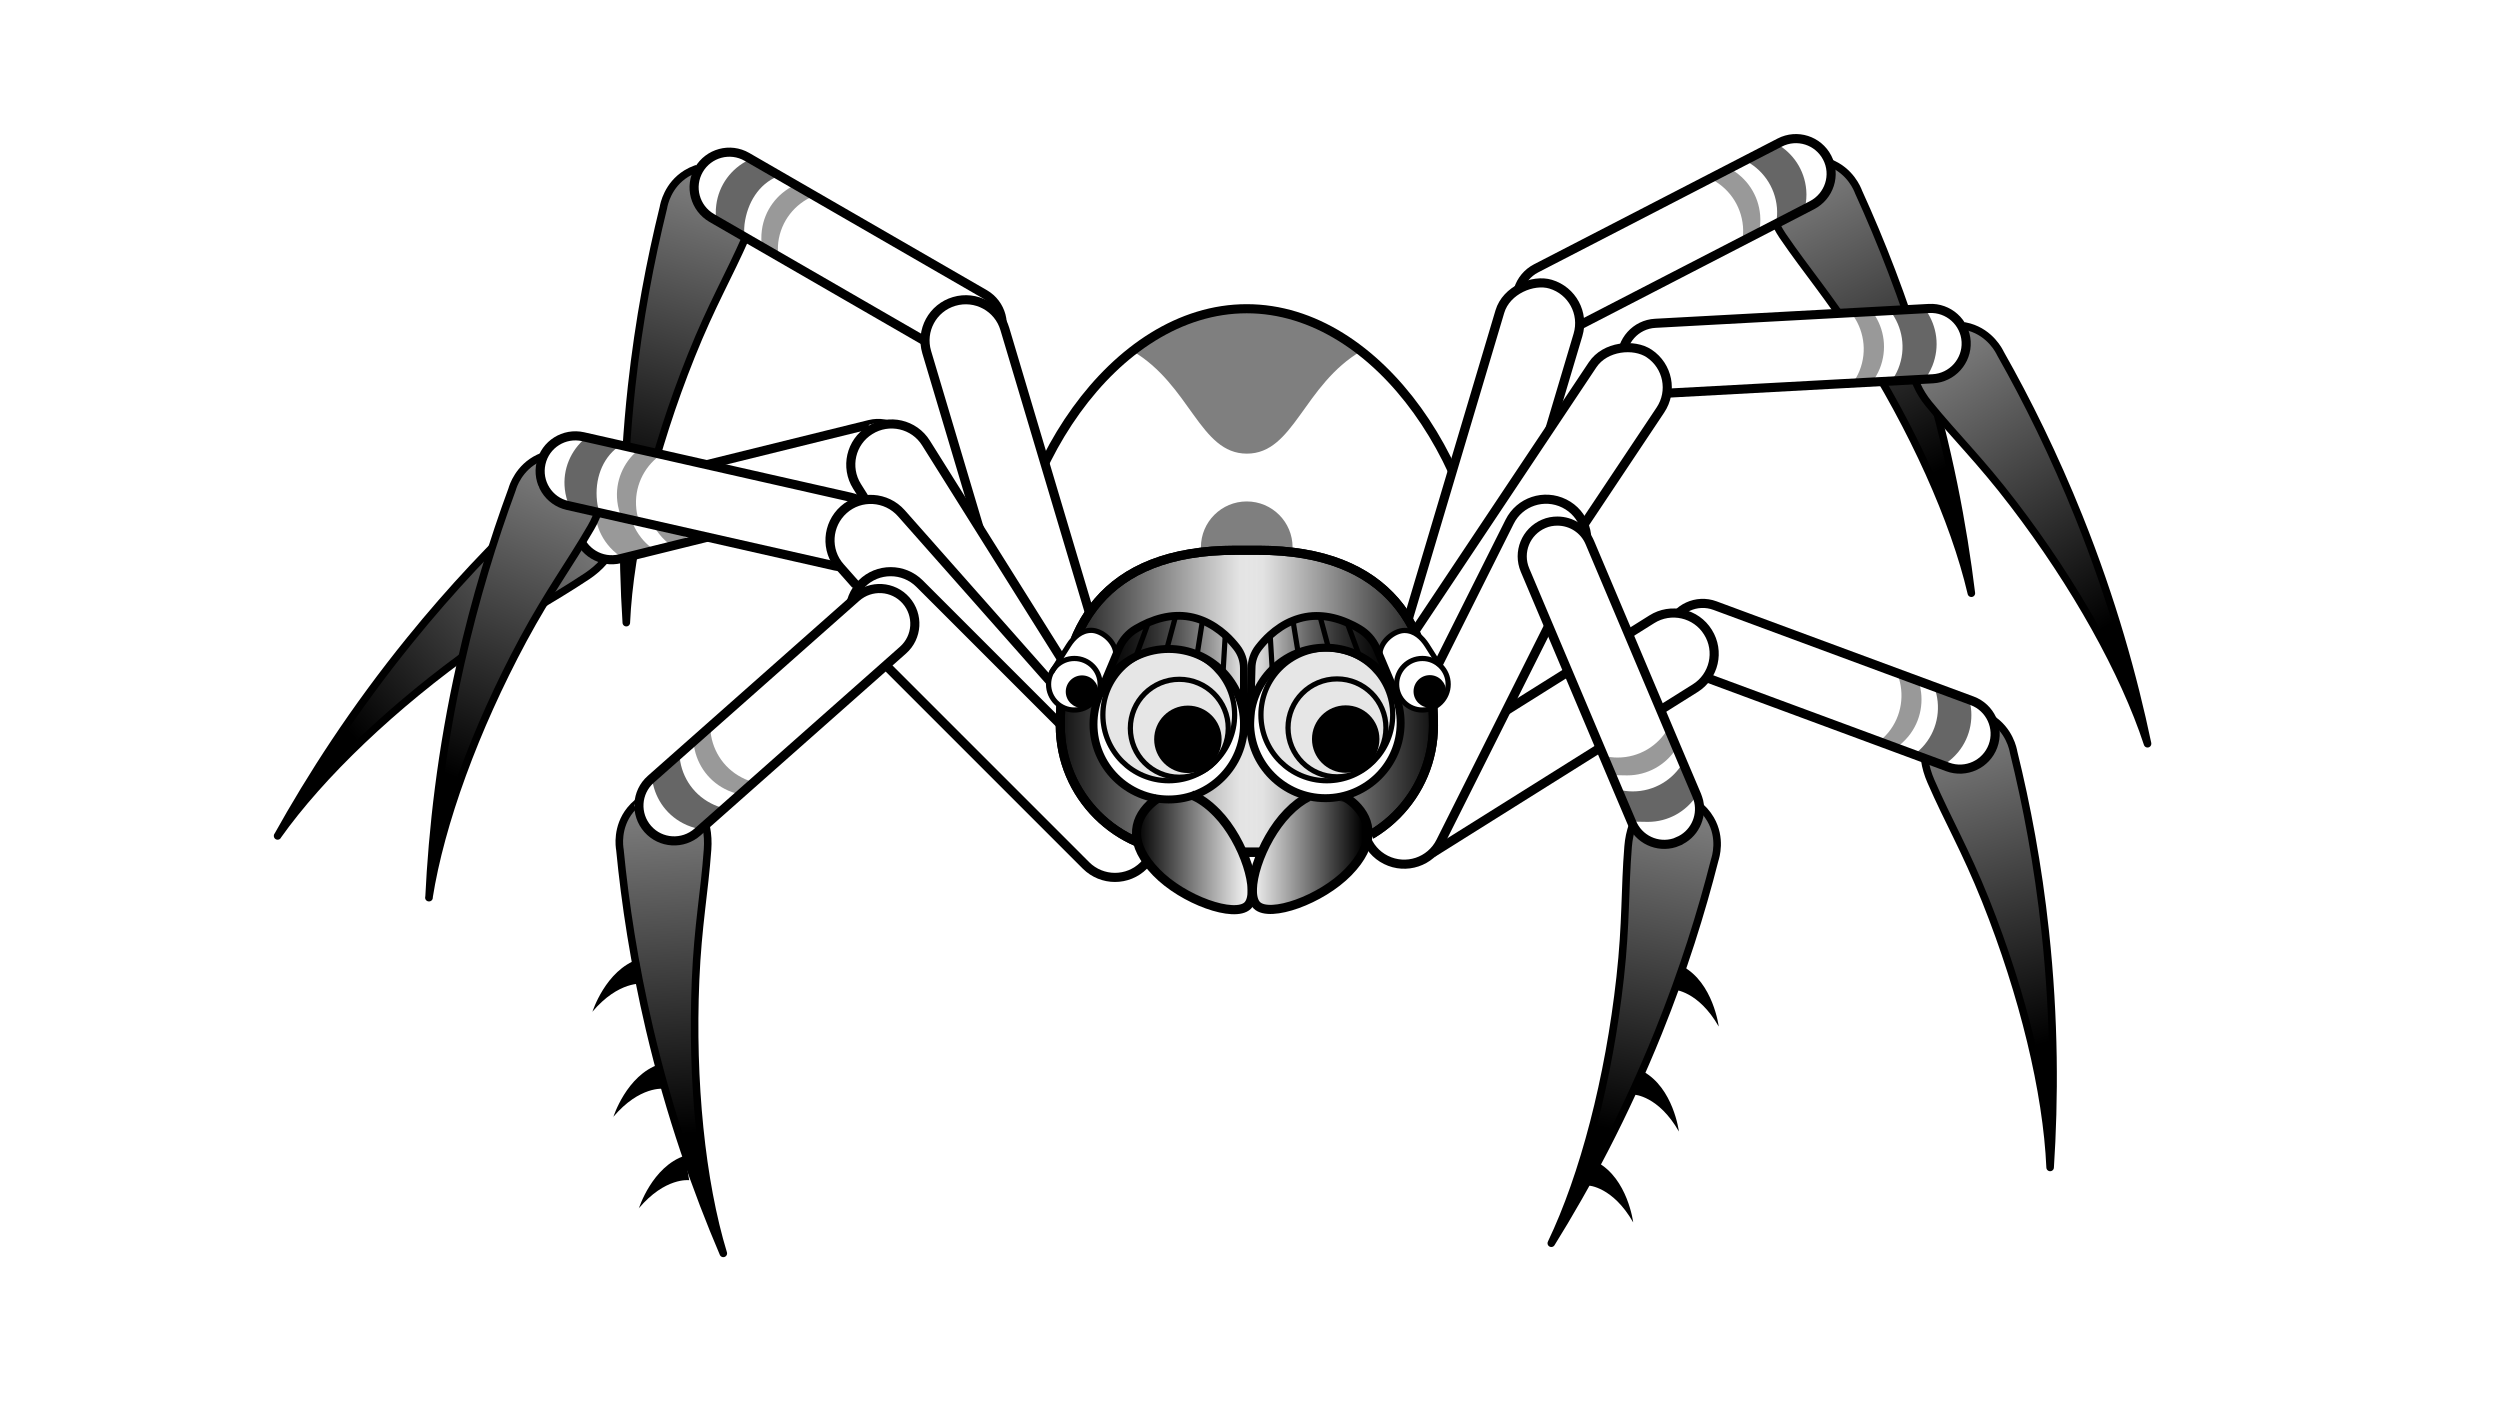 <?xml version="1.0" encoding="UTF-8"?>
<svg id="SPIDER" xmlns="http://www.w3.org/2000/svg" xmlns:xlink="http://www.w3.org/1999/xlink" version="1.1" viewBox="0 0 1920 1096.4">
  <defs>
    <style>
      .cls-1 {
        fill: url(#linear-gradient-3);
      }

      .cls-1, .cls-2, .cls-3, .cls-4, .cls-5, .cls-6, .cls-7, .cls-8, .cls-9, .cls-10, .cls-11, .cls-12, .cls-13, .cls-14, .cls-15, .cls-16, .cls-17, .cls-18, .cls-19, .cls-20, .cls-21, .cls-22, .cls-23 {
        stroke: #000;
      }

      .cls-1, .cls-2, .cls-3, .cls-4, .cls-5, .cls-6, .cls-7, .cls-13 {
        stroke-linejoin: round;
        stroke-width: 5.8px;
      }

      .cls-2 {
        fill: url(#linear-gradient-4);
      }

      .cls-3 {
        fill: url(#linear-gradient-2);
      }

      .cls-4 {
        fill: url(#linear-gradient-5);
      }

      .cls-5 {
        fill: url(#linear-gradient-7);
      }

      .cls-6 {
        fill: url(#linear-gradient-6);
      }

      .cls-7 {
        fill: url(#linear-gradient-8);
      }

      .cls-8 {
        fill: url(#radial-gradient);
      }

      .cls-8, .cls-9, .cls-10, .cls-11, .cls-12, .cls-14, .cls-15, .cls-16, .cls-17, .cls-18, .cls-19, .cls-23 {
        stroke-miterlimit: 10;
      }

      .cls-8, .cls-10, .cls-11, .cls-16, .cls-17, .cls-18, .cls-23 {
        stroke-width: 7px;
      }

      .cls-9 {
        stroke-linecap: round;
        stroke-width: 6px;
      }

      .cls-9, .cls-24, .cls-12, .cls-15, .cls-19, .cls-20, .cls-21, .cls-22, .cls-23 {
        fill: none;
      }

      .cls-10 {
        display: none;
        fill: #232c33;
      }

      .cls-25 {
        clip-path: url(#clippath);
      }

      .cls-24, .cls-26, .cls-27, .cls-28, .cls-29, .cls-30, .cls-31 {
        stroke-width: 0px;
      }

      .cls-11 {
        fill: url(#linear-gradient-9);
      }

      .cls-12, .cls-14, .cls-15 {
        stroke-width: 4px;
      }

      .cls-13 {
        fill: url(#linear-gradient);
      }

      .cls-26 {
        fill: url(#linear-gradient-13);
      }

      .cls-27 {
        fill: url(#linear-gradient-14);
      }

      .cls-28 {
        opacity: .5;
      }

      .cls-28, .cls-29, .cls-14, .cls-30, .cls-31 {
        fill: #000;
      }

      .cls-28, .cls-29, .cls-14, .cls-31 {
        isolation: isolate;
      }

      .cls-29 {
        opacity: .6;
      }

      .cls-14 {
        opacity: .1;
      }

      .cls-15 {
        stroke-dasharray: 0 0 0 0 0 0 0 0 0 0 0 0;
      }

      .cls-32 {
        clip-path: url(#clippath-1);
      }

      .cls-33 {
        clip-path: url(#clippath-4);
      }

      .cls-34 {
        clip-path: url(#clippath-3);
      }

      .cls-35 {
        clip-path: url(#clippath-2);
      }

      .cls-36 {
        clip-path: url(#clippath-7);
      }

      .cls-37 {
        clip-path: url(#clippath-8);
      }

      .cls-38 {
        clip-path: url(#clippath-6);
      }

      .cls-39 {
        clip-path: url(#clippath-5);
      }

      .cls-40 {
        clip-path: url(#clippath-9);
      }

      .cls-41 {
        clip-path: url(#clippath-20);
      }

      .cls-42 {
        clip-path: url(#clippath-21);
      }

      .cls-43 {
        clip-path: url(#clippath-24);
      }

      .cls-44 {
        clip-path: url(#clippath-23);
      }

      .cls-45 {
        clip-path: url(#clippath-22);
      }

      .cls-46 {
        clip-path: url(#clippath-25);
      }

      .cls-47 {
        clip-path: url(#clippath-26);
      }

      .cls-48 {
        clip-path: url(#clippath-14);
      }

      .cls-49 {
        clip-path: url(#clippath-13);
      }

      .cls-50 {
        clip-path: url(#clippath-12);
      }

      .cls-51 {
        clip-path: url(#clippath-10);
      }

      .cls-52 {
        clip-path: url(#clippath-15);
      }

      .cls-53 {
        clip-path: url(#clippath-17);
      }

      .cls-54 {
        clip-path: url(#clippath-16);
      }

      .cls-55 {
        clip-path: url(#clippath-19);
      }

      .cls-56 {
        clip-path: url(#clippath-11);
      }

      .cls-57 {
        clip-path: url(#clippath-18);
      }

      .cls-16 {
        fill: url(#linear-gradient-11);
      }

      .cls-17 {
        fill: url(#linear-gradient-10);
      }

      .cls-18 {
        fill: url(#linear-gradient-12);
      }

      .cls-19 {
        stroke-width: 6.1px;
      }

      .cls-20 {
        stroke-miterlimit: 10;
        stroke-width: 6.1px;
      }

      .cls-21 {
        stroke-miterlimit: 10;
        stroke-width: 7px;
      }

      .cls-22 {
        stroke-miterlimit: 10;
        stroke-width: 7px;
      }

      .cls-31 {
        opacity: .4;
      }
    </style>
    <clipPath id="clippath">
      <polygon class="cls-24" points="899.5 428.5 957.5 420.3 1011 428.5 1007.8 369.1 902.9 373.7 899.5 428.5"/>
    </clipPath>
    <clipPath id="clippath-1">
      <polygon class="cls-24" points="955.3 177.1 786.1 300.1 838.4 471.2 857 444.9 905.7 427 977.2 421.3 1028.1 432.5 1064.7 452.3 1081.5 477.4 1130.9 312.2 955.3 177.1"/>
    </clipPath>
    <radialGradient id="radial-gradient" cx="957.5" cy="2143" fx="957.5" fy="2096.7" r="239.7" gradientTransform="translate(0 2589.6) scale(1 -1)" gradientUnits="userSpaceOnUse">
      <stop offset="0" stop-color="#000" stop-opacity="0"/>
      <stop offset="1" stop-color="#000" stop-opacity="0"/>
    </radialGradient>
    <clipPath id="clippath-2">
      <polyline class="cls-24" points="1377.1 297.1 1471.1 292.5 1492.1 322.9 1481.5 237.3 1481.5 237.3 1372.8 243.1 1351 178.3 1396.7 153.7 1405.2 140.4 1408.7 110.2 1586.3 59.1 1758.9 115.6 1686 577.4 1376.5 422.7 1377.1 297.1"/>
    </clipPath>
    <linearGradient id="linear-gradient" x1="6561.1" y1="4132" x2="6495.5" y2="4635.5" gradientTransform="translate(9245 87.8) rotate(145.8)" gradientUnits="userSpaceOnUse">
      <stop offset="0" stop-color="#000"/>
      <stop offset="1" stop-color="#000" stop-opacity="0"/>
    </linearGradient>
    <clipPath id="clippath-3">
      <polygon class="cls-24" points="1203.6 115.1 1144.7 201.3 1162.6 224.5 1180.4 216.8 1202.6 224.5 1212.8 240.4 1211.4 261.5 1559.2 157.1 1519.4 0 1282.5 43.4 1203.6 115.1"/>
    </clipPath>
    <clipPath id="clippath-4">
      <polygon class="cls-24" points="1161.2 177.1 1033.7 323.6 1075.3 466.8 1085.5 484.1 1132.3 417.4 1230.2 273.5 1269.6 206.5 1207.1 179.6 1161.2 177.1"/>
    </clipPath>
    <clipPath id="clippath-5">
      <path class="cls-24" d="M1546.8,220.4l-41,29.4c5.4,9.7,5.1,21.5-.9,30.2-7.3,10.6-34.8,9.7-34.8,9.7,0,0-15.1,23.7-11.2,65.4l179.7,268.4,92.4-18.6-158.5-388.1-25.8,3.6h.1Z"/>
    </clipPath>
    <linearGradient id="linear-gradient-2" x1="6062.2" y1="4187.8" x2="5996.5" y2="4691.4" gradientTransform="translate(8968.7 -108.9) rotate(140.8)" gradientUnits="userSpaceOnUse">
      <stop offset="0" stop-color="#000"/>
      <stop offset="1" stop-color="#000" stop-opacity="0"/>
    </linearGradient>
    <clipPath id="clippath-6">
      <polygon class="cls-24" points="1175.2 244.6 1246.9 266.8 1280.5 297.6 1281.8 327.3 1642.3 337.5 1607.2 164.6 1413.1 157.9 1175.2 244.6"/>
    </clipPath>
    <clipPath id="clippath-7">
      <polygon class="cls-24" points="1187.6 240.4 1082.6 451.1 1084.8 481.8 1100.8 508.2 1105.5 510.7 1162 396.9 1182.1 384.1 1201.6 386.9 1213.4 404.1 1230.2 422.7 1329 364.4 1331.6 281 1246.9 227.6 1187.6 240.4"/>
    </clipPath>
    <clipPath id="clippath-8">
      <path class="cls-24" d="M1610.8,521.3l-81.9,30.4,1.6,21.2-14.9,15.5-19.9.4-22.8-7.2-59.9,133.2s5.2,161.5,6.7,166.7,64.5,81,66.1,80,175.5-15,175.5-15l11.4-46.5-61.9-378.8h0Z"/>
    </clipPath>
    <linearGradient id="linear-gradient-3" x1="7030.2" y1="3224.9" x2="6964.6" y2="3728.4" gradientTransform="translate(9308.9 940.3) rotate(156.4)" gradientUnits="userSpaceOnUse">
      <stop offset="0" stop-color="#000"/>
      <stop offset="1" stop-color="#000" stop-opacity="0"/>
    </linearGradient>
    <clipPath id="clippath-9">
      <polygon class="cls-24" points="1390.9 388.6 1269.6 461.3 1296.1 475.2 1315.4 511.6 1305.2 531 1599.4 772.1 1723.3 549 1650.5 417.5 1390.9 388.6"/>
    </clipPath>
    <clipPath id="clippath-10">
      <polygon class="cls-24" points="1178.6 502.6 1069.6 722.6 1237.1 596.8 1199.7 505.4 1246.3 476.6 1285.7 573.8 1353.8 595.5 1362.5 403.5 1305.2 396.9 1178.6 502.6"/>
    </clipPath>
    <clipPath id="clippath-11">
      <polygon class="cls-24" points="1387.8 579.6 1305.2 601 1307.8 621.4 1295.5 642.1 1272.9 647.9 1254.1 633.7 1227.8 624.5 1080.2 800.5 1072.7 971.9 1353.8 1017.3 1387.8 579.6"/>
    </clipPath>
    <linearGradient id="linear-gradient-4" x1="8483.7" y1="1416.4" x2="8418" y2="1920" gradientTransform="translate(9581 2959.8) rotate(-175.4)" gradientUnits="userSpaceOnUse">
      <stop offset="0" stop-color="#000"/>
      <stop offset="1" stop-color="#000" stop-opacity="0"/>
    </linearGradient>
    <clipPath id="clippath-12">
      <polygon class="cls-24" points="1185.6 402.3 1203 400.2 1218.8 412.5 1229.3 436.2 1333.6 424.8 1272.9 336.4 1174.1 321.5 1076.9 387.6 1102.1 505.4 1109.8 516.2 1110.5 531 1105.5 543.5 1100.4 543.5 1100.8 570.8 1093.7 593.7 1072.3 626 1042.2 646.5 1027.1 701.4 1092.4 758.7 1182.4 567.8 1192.3 487.7 1171.2 437.8 1185.6 402.3"/>
    </clipPath>
    <clipPath id="clippath-13">
      <polygon class="cls-24" points="457.8 432.5 532.7 415.2 519.5 351.6 457.8 338.4 454.1 135.2 515.6 91.4 536.7 130.4 534.1 158.8 597.7 197.2 609 538.6 443.8 502.2 457.8 432.5"/>
    </clipPath>
    <linearGradient id="linear-gradient-5" x1="-23.4" y1="575.8" x2="-89" y2="1079.3" gradientTransform="translate(270 917.6) rotate(23.7) scale(1 -1)" gradientUnits="userSpaceOnUse">
      <stop offset="0" stop-color="#000"/>
      <stop offset="1" stop-color="#000" stop-opacity="0"/>
    </linearGradient>
    <clipPath id="clippath-14">
      <polygon class="cls-24" points="696 69.4 500.7 50.8 471 169.8 596.7 297.3 662.7 307.9 712.2 271.1 712.5 253.4 769.6 246.6 787.3 260.6 871.9 169.8 788.9 82.6 696 69.4"/>
    </clipPath>
    <clipPath id="clippath-15">
      <polygon class="cls-24" points="857 162.6 675.6 185.8 669.4 261.7 730.4 370.7 812.8 501.9 818.5 499.1 843.3 462.1 902.9 231.2 857 162.6"/>
    </clipPath>
    <clipPath id="clippath-16">
      <polygon class="cls-24" points="214 445.3 195.9 513.2 177.6 580.4 154.8 717.9 525.4 466.6 445.7 419 410.4 476.1 351.2 525 360.7 481.5 388.1 381.9 214 445.3"/>
    </clipPath>
    <linearGradient id="linear-gradient-6" x1="534.5" y1="-1943.7" x2="468.8" y2="-1440.2" gradientTransform="translate(1588.8 -961.4) rotate(56.4) scale(1 -1)" gradientUnits="userSpaceOnUse">
      <stop offset="0" stop-color="#000"/>
      <stop offset="1" stop-color="#000" stop-opacity="0"/>
    </linearGradient>
    <clipPath id="clippath-17">
      <polygon class="cls-24" points="853.6 444.9 815 505.4 805.4 518.8 806 530.3 810.4 538.6 814.6 545.3 747.8 476.6 674.5 383.8 650.7 386.1 602.8 309.2 694.1 297.3 784 341.2 853.6 444.9"/>
    </clipPath>
    <clipPath id="clippath-18">
      <polygon class="cls-24" points="427.3 255.5 540.8 357.5 648.1 381.9 664.2 382.8 654.9 366.1 657 342.1 667.8 326.1 728.2 310.2 802.5 349.9 793.2 440.3 607.9 427.1 458.8 393.3 433.5 442.3 471 541.9 724.1 621.9 836.6 614.1 864 301.9 713.8 255.5 513 262.2 427.3 255.5"/>
    </clipPath>
    <clipPath id="clippath-19">
      <polygon class="cls-24" points="433.5 389.2 558.5 416.3 534.9 462.7 443.6 475.9 433.5 389.2"/>
    </clipPath>
    <clipPath id="clippath-20">
      <polygon class="cls-24" points="381.6 279.2 417 340.1 413.8 373.8 424.9 382.9 471 396.2 471 545.3 349.1 787.1 217.5 729.8 381.6 279.2"/>
    </clipPath>
    <linearGradient id="linear-gradient-7" x1="-12.9" y1="-142.9" x2="-78.5" y2="360.7" gradientTransform="translate(422.1 475.5) rotate(30.1) scale(1 -1)" gradientUnits="userSpaceOnUse">
      <stop offset="0" stop-color="#000"/>
      <stop offset="1" stop-color="#000" stop-opacity="0"/>
    </linearGradient>
    <clipPath id="clippath-21">
      <polygon class="cls-24" points="713.8 345.7 648 391.1 637.8 409.7 641.4 434.7 653.2 444.3 344.3 451.1 344.3 307.9 366.4 268.4 713.8 345.7"/>
    </clipPath>
    <clipPath id="clippath-22">
      <polygon class="cls-24" points="692.9 336.4 596.7 389.2 616.2 466.6 658.2 449.9 698.3 473 807.6 596.8 805.8 521.7 818.5 440.4 692.9 336.4"/>
    </clipPath>
    <clipPath id="clippath-23">
      <polygon class="cls-24" points="500.7 583.2 487.1 618.8 493.7 631.1 505 642.6 522.7 645.4 538.7 635.3 556.3 620.7 701.9 777.3 675.6 907.9 573.4 1001.3 433.5 976.5 366.4 812.4 420.1 632.3 500.7 583.2"/>
    </clipPath>
    <linearGradient id="linear-gradient-8" x1="410.9" y1="1443.7" x2="345.2" y2="1947.3" gradientTransform="translate(6.7 2280.7) rotate(4.2) scale(1 -1)" gradientUnits="userSpaceOnUse">
      <stop offset="0" stop-color="#000"/>
      <stop offset="1" stop-color="#000" stop-opacity="0"/>
    </linearGradient>
    <clipPath id="clippath-24">
      <path class="cls-24" d="M651,409.7l-16.6,43,19.3,9.7,28.5,1.3-1.9,47.4-38.8,34.2s220,192.8,221.3,192.8,21-72.8,21-72.8l-10.7-21.5-54.5-58-4.2-53.3-109.8-117.2-53.4-5.4h0l-.2-.2h0Z"/>
    </clipPath>
    <clipPath id="clippath-25">
      <path class="cls-24" d="M876.9,622.2l-4,14.9.8,9.8,1.2,24.5-60.6,3.1-36.7-69.3,3.9-42.2,23.9-26.7,7.4,4.6,5.8,4.4,13.8-1.3,9.4-5.5,15.3-39.1-2.6-6.2-11-8.9-12.5,1.6-12.5,6-28.5-30.6,28.5-36,113.6-32.1,187,17.8,6.2,80.9-23.1,13.6-13.2-17.6-10.5-2.9-8.6,2.9-9,6.7.6,10.9,11.3,26.9,7.5,9.2,9.9,3.1,5.3.7,21.4-6.7,32.9,61-34.5,79.9-45.5-1.5-16.4-37.1-12.8-22.9-15.5-3.8h-23.7l-24.8,26.5-14.7,29.2-17.2-32.9-23.2-23.3-23.8.4-14.7,3.8-6.1,4.3h0ZM896.7,498.4c-32.4,0-58.6,25.9-58.6,57.8s26.2,57.8,58.6,57.8,58.6-25.9,58.6-57.8-26.2-57.8-58.6-57.8h0ZM1018.7,498.4c-32.4,0-58.6,25.9-58.6,57.8s26.2,57.8,58.6,57.8,58.6-25.9,58.6-57.8-26.2-57.8-58.6-57.8h0Z"/>
    </clipPath>
    <linearGradient id="linear-gradient-9" x1="969.8" y1="2056.7" x2="803.3" y2="2056.7" gradientTransform="translate(0 2595.3) scale(1 -1)" gradientUnits="userSpaceOnUse">
      <stop offset="0" stop-color="#000" stop-opacity="0"/>
      <stop offset="1" stop-color="#000"/>
    </linearGradient>
    <clipPath id="clippath-26">
      <path class="cls-24" d="M876.9,622.2l-4,14.9.8,9.8,1.2,24.5-60.6,3.1-36.7-69.3,3.9-42.2,23.9-26.7,7.4,4.6,5.8,4.4,13.8-1.3,9.4-5.5,15.3-39.1-2.6-6.2-11-8.9-12.5,1.6-12.5,6-28.5-30.6,28.5-36,113.6-32.1,187,17.8,6.2,80.9-23.1,13.6-13.2-17.6-10.5-2.9-8.6,2.9-9,6.7.6,10.9,11.3,26.9,7.5,9.2,9.9,3.1,5.3.7,21.4-6.7,32.9,61-34.5,79.9-45.5-1.5-16.4-37.1-12.8-22.9-15.5-3.8h-23.7l-24.8,26.5-14.7,29.2-17.2-32.9-23.2-23.3-23.8.4-14.7,3.8-6.1,4.3h0ZM896.7,498.4c-32.4,0-58.6,25.9-58.6,57.8s26.2,57.8,58.6,57.8,58.6-25.9,58.6-57.8-26.2-57.8-58.6-57.8h0ZM1018.7,498.4c-32.4,0-58.6,25.9-58.6,57.8s26.2,57.8,58.6,57.8,58.6-25.9,58.6-57.8-26.2-57.8-58.6-57.8h0Z"/>
    </clipPath>
    <linearGradient id="linear-gradient-10" x1="952.3" y1="2056.7" x2="1110.9" y2="2056.7" gradientTransform="translate(0 2595.3) scale(1 -1)" gradientUnits="userSpaceOnUse">
      <stop offset="0" stop-color="#000" stop-opacity="0"/>
      <stop offset="1" stop-color="#000"/>
    </linearGradient>
    <linearGradient id="linear-gradient-11" x1="872.9" y1="1940.7" x2="961.6" y2="1940.7" gradientTransform="translate(0 2595.3) scale(1 -1)" gradientUnits="userSpaceOnUse">
      <stop offset="0" stop-color="#000"/>
      <stop offset="1" stop-color="#000" stop-opacity="0"/>
    </linearGradient>
    <linearGradient id="linear-gradient-12" x1="1046.3" y1="1940.3" x2="957.5" y2="1940.3" gradientTransform="translate(0 2595.3) scale(1 -1)" gradientUnits="userSpaceOnUse">
      <stop offset="0" stop-color="#000"/>
      <stop offset="1" stop-color="#000" stop-opacity="0"/>
    </linearGradient>
    <linearGradient id="linear-gradient-13" x1="844.5" y1="2079.2" x2="955.3" y2="2079.2" gradientTransform="translate(0 2595.3) scale(1 -1)" gradientUnits="userSpaceOnUse">
      <stop offset="0" stop-color="#000"/>
      <stop offset="1" stop-color="#000" stop-opacity="0"/>
    </linearGradient>
    <linearGradient id="linear-gradient-14" x1="1067.7" y1="2080.6" x2="962.8" y2="2080.6" gradientTransform="translate(0 2595.3) scale(1 -1)" gradientUnits="userSpaceOnUse">
      <stop offset="0" stop-color="#000"/>
      <stop offset="1" stop-color="#000" stop-opacity="0"/>
    </linearGradient>
  </defs>
  <g id="SPIDER_OG_masked" data-name="SPIDER OG masked">
    <g id="body">
      <rect class="cls-10" x="-113.3" y="-65.2" width="2060.1" height="1179.9"/>
      <path class="cls-28" d="M1045.7,269.4c-44.8,26.2-51.8,79-88.1,79s-43.3-52.8-88.1-79c8.2-6.9,40.1-32.3,88.1-32.3s79.9,25.3,88.1,32.3Z"/>
      <g class="cls-25">
        <circle class="cls-28" cx="957.5" cy="420.3" r="35.2"/>
      </g>
      <g class="cls-32">
        <path class="cls-8" d="M1142.7,482.3c0,118.9-82.9,185.2-185.2,185.2s-185.2-66.4-185.2-185.2,82.9-245.2,185.2-245.2,185.2,126.4,185.2,245.2h0Z"/>
      </g>
    </g>
    <g id="rightleg4">
      <path class="cls-29" d="M1364,110.2c12.8,7,21.9,20.1,23.2,35.7.4,4.5,0,8.9-.9,13.2-.6.3-1.2.7-1.8,1l-20.3,10.6c.6-3.6.8-7.3.5-11.1-1.4-16.5-11.5-30.2-25.5-36.8l20.3-10.6c1.5-.8,3-1.4,4.5-1.8h0v-.2h0Z"/>
      <path class="cls-31" d="M1328.6,129.5c12.8,7,21.9,20.1,23.2,35.7.4,4.5,0,8.9-.9,13.2-.6.3-1.2.7-1.8,1l-11,5.5c.6-3.6.8-7.3.5-11.1-1.4-16.5-11.5-30.2-25.5-36.8l11-5.5c1.5-.8,3-1.4,4.5-1.8h0v-.2h0Z"/>
      <g class="cls-35">
        <path class="cls-13" d="M1514,455.6c-6.3-51.6-17.5-111.9-37.4-177.7-14.9-49.1-32-92.7-49.2-130.4-.8-2.2-6.3-16.3-22.1-22.4-9.8-3.8-21.2-3.6-31.4,1.7h0c-20.5,10.6-17.7,35.2-4.8,54.3,18.9,27.7,35.4,46.3,58.2,82.2,42,66,73.6,136.1,86.7,192.3h0Z"/>
      </g>
      <g class="cls-34">
        <path class="cls-23" d="M1179.7,206.1l187.1-96.6c13.3-6.9,29.6-1.7,36.5,11.6h0c6.9,13.3,1.6,29.6-11.7,36.5l-187.1,96.6c-13.3,6.9-29.6,1.7-36.5-11.6h0c-6.9-13.3-1.6-29.6,11.7-36.5Z"/>
      </g>
      <g class="cls-33">
        <rect class="cls-21" x="994.1" y="333.6" width="306.1" height="62.6" rx="31.3" ry="31.3" transform="translate(469.7 1360) rotate(-73.4)"/>
      </g>
    </g>
    <g id="rightleg3">
      <path class="cls-29" d="M1479.3,238.6c8.3,12,10.6,27.7,4.8,42.3-1.7,4.2-3.9,8-6.7,11.4-.7,0-1.3,0-2,.1l-22.9.4c2.1-2.9,4-6.2,5.4-9.7,6.2-15.4,3.2-32.2-6.3-44.4l22.9-.4c1.6,0,3.3,0,4.8.4h0Z"/>
      <path class="cls-31" d="M1438.9,240.7c8.3,12,10.6,27.7,4.8,42.3-1.7,4.2-3.9,8-6.7,11.4-.7,0-1.3,0-2,.1h-12.3c2.1-2.9,4-6.2,5.4-9.7,6.2-15.4,3.2-32.2-6.3-44.4h12.3c1.6,0,3.3,0,4.8.4h0Z"/>
      <g class="cls-39">
        <path class="cls-3" d="M1649.3,571c-10.7-50.9-27-110-52.6-173.8-19.1-47.6-39.9-89.6-60.3-125.6-1-2.1-7.7-15.7-24-20.4-10.1-2.9-21.4-1.7-31.2,4.4h0c-19.5,12.3-14.6,36.6,0,54.5,21.2,26,39.3,43.1,65.1,76.9,47.5,62.1,85,129.3,103,184.2h0v-.2Z"/>
      </g>
      <g class="cls-38">
        <path class="cls-23" d="M1271.2,248.3l210.3-11.4c14.9-.8,27.7,10.6,28.5,25.5h0c.8,14.9-10.7,27.7-25.6,28.5l-210.3,11.4c-14.9.8-27.7-10.6-28.5-25.5h0c-.8-14.9,10.7-27.7,25.6-28.5h0Z"/>
      </g>
      <g class="cls-36">
        <rect class="cls-22" x="1028.6" y="367.5" width="306.1" height="62.6" rx="31.3" ry="31.3" transform="translate(194.2 1160.6) rotate(-56.3)"/>
      </g>
    </g>
    <g id="rightleg2">
      <path class="cls-29" d="M1512,535.8c4.3,13.9,1.8,29.7-8.1,41.8-2.9,3.5-6.2,6.5-9.8,8.9-.7,0-1.3-.3-2-.5l-22-6.5c2.9-2.2,5.6-4.7,8.1-7.7,10.5-12.8,12.7-29.8,7.3-44.2l22,6.5c1.6.5,3.1,1.1,4.5,1.8h0Z"/>
      <path class="cls-31" d="M1473.7,523.8c4.3,13.9,1.8,29.7-8.1,41.8-2.9,3.5-6.2,6.5-9.8,8.9-.7,0-1.3-.3-2-.5l-11.7-3.7c2.9-2.2,5.6-4.7,8.1-7.7,10.5-12.8,12.7-29.8,7.3-44.2l11.7,3.7c1.6.5,3.1,1.1,4.5,1.8h0Z"/>
      <g class="cls-37">
        <path class="cls-1" d="M1574.5,896.6c3.4-51.9,3.6-113.2-3.8-181.6-5.5-51-14.3-97-24.2-137.2-.4-2.3-3.2-17.2-17.6-26.1-9-5.6-20.2-7.5-31.2-4.2h0c-22.1,6.6-24,31.3-14.8,52.4,13.4,30.8,26.2,52.1,42,91.5,29,72.6,47.1,147.4,49.6,205.1h0Z"/>
      </g>
      <g class="cls-40">
        <path class="cls-23" d="M1282.3,481.1h0c5.2-14,20.8-21.2,34.8-16l197.5,73.1c14,5.2,21.2,20.8,16,34.8h0c-5.2,14-20.8,21.2-34.8,16l-197.5-73.1c-14-5.2-21.2-20.8-16-34.8h0Z"/>
      </g>
      <g class="cls-51">
        <path class="cls-23" d="M1062.3,605l206.3-129.4c14.6-9.2,34-4.8,43.1,9.9h0c9.2,14.6,4.8,34-9.9,43.1l-206.3,129.4c-14.6,9.2-34,4.8-43.1-9.9h0c-9.2-14.6-4.8-34,9.9-43.1Z"/>
      </g>
    </g>
    <g id="rightleg1">
      <path class="cls-30" d="M1320,788.4s-4.2-33.6-27.8-46.3l-6.5,18s18.6.8,34.3,28.3h0Z"/>
      <path class="cls-30" d="M1289.4,869s-4.2-33.6-27.8-46.3l-6.5,18s18.6.8,34.3,28.3h0Z"/>
      <path class="cls-30" d="M1254.3,938.8s-4.2-33.6-27.8-46.3l-6.5,18s18.6.8,34.3,28.3h0Z"/>
      <path class="cls-23" d="M1288.7,646.3c-13.1,5.6-28.2,0-34.6-12.6-.3-.6-.6-1.2-.8-1.8l-10.7-25.2-71.4-168.9c-5.8-13.8.6-29.6,14.4-35.5,3.4-1.5,7-2.1,10.5-2.1,10.6,0,20.6,6.2,24.9,16.5l71.4,168.9,10.7,25.2c.6,1.5,1.1,3.1,1.5,4.6,2.8,12.5-3.6,25.7-15.9,30.8h0Z"/>
      <path class="cls-29" d="M1303,611c-8,12.2-21.8,20.2-37.4,20.2s-8.9-.7-13-1.9c-.3-.6-.6-1.2-.8-1.8l-8.9-21.1c3.5.9,7.2,1.4,11,1.4,16.6,0,31.1-9,38.8-22.4l8.9,21.1c.6,1.5,1.1,3.1,1.5,4.6h0Z"/>
      <path class="cls-31" d="M1287.1,575.3c-8,12.2-21.8,20.2-37.4,20.2s-8.9-.7-13-1.9c-.3-.6-.6-1.2-.8-1.8l-4.6-11.4c3.5.9,7.2,1.4,11,1.4,16.6,0,31.1-9,38.8-22.4l4.6,11.4c.6,1.5,1.1,3.1,1.5,4.6h0Z"/>
      <g class="cls-56">
        <path class="cls-2" d="M1191.4,954.8c27.4-44.1,56.5-98.2,82.2-161.9,19.2-47.6,33.1-92.3,43.3-132.4.7-2.2,5.3-16.7-3.2-31.3-5.3-9.1-14.3-16.1-25.6-18.4h0c-22.6-4.6-35.9,16.4-37.7,39.3-2.7,33.4-1.4,58.3-6.1,100.5-8.6,77.7-28,152.2-52.9,204.2h0Z"/>
      </g>
      <g class="cls-50">
        <path class="cls-23" d="M1050.4,618.4l109-217.7c7.7-15.5,26.5-21.7,42-14h0c15.5,7.7,21.7,26.5,14,42l-109,217.7c-7.7,15.5-26.5,21.7-42,14h0c-15.5-7.7-21.7-26.5-14-42Z"/>
      </g>
    </g>
    <g id="leftleg4">
      <path class="cls-29" d="M574.9,122.9c-13.1,6.4-22.8,19-24.8,34.5-.6,4.5-.5,8.9.2,13.2.6.4,1.1.7,1.7,1.1l19.8,11.6c-.4-3.6-.4-7.3,0-11.1,2.1-16.5,11-30.8,25.3-36.7l-17.9-10.4c-1.4-.8-2.9-1.5-4.4-2.1h.1Z"/>
      <path class="cls-31" d="M609.9,142.4c-13.1,6.4-22.8,19-24.8,34.5-.6,4.5-.5,8.9.2,13.2.6.4,1.1.7,1.7,1.1l10.7,6c-.4-3.6-.4-7.3,0-11.1,2.1-16.5,12.9-29.7,27.2-35.6l-10.7-6c-1.4-.8-2.9-1.5-4.4-2.1h0Z"/>
      <g class="cls-49">
        <path class="cls-4" d="M481,478.2c-3.3-51.9-3.4-113.2,4.1-181.6,5.6-51,14.5-97,24.4-137.2.4-2.3,3.2-17.2,17.6-26.1,9-5.5,20.2-7.4,31.2-4.1h0c22,6.6,23.9,31.4,14.7,52.5-13.5,30.7-26.3,52.1-42.1,91.5-29.1,72.6-47.3,147.3-49.9,205h0Z"/>
      </g>
      <g class="cls-48">
        <path class="cls-23" d="M536.7,130.4h0c7.5-12.9,24-17.4,37-9.9l182.5,105.4c12.9,7.5,17.4,24,9.9,37h0c-7.5,12.9-24,17.4-37,9.9l-182.5-105.4c-12.9-7.5-17.4-24-9.9-37Z"/>
      </g>
      <g class="cls-52">
        <path class="cls-23" d="M732.8,231.5h0c16.6-4.9,34,4.5,38.9,21.1l69.6,233.4c4.9,16.6-4.5,34-21.1,38.9h0c-16.6,4.9-34-4.5-38.9-21.1l-69.6-233.4c-4.9-16.6,4.5-34,21.1-38.9h0Z"/>
      </g>
    </g>
    <g id="leftleg3">
      <g class="cls-54">
        <path class="cls-6" d="M213.2,642c25.3-45.4,58.4-97.1,101.7-150.5,32.3-39.9,64.6-73.7,94.8-102.2,1.6-1.7,12-12.7,28.9-12.4,10.5.2,21,4.7,28.5,13.4h0c15,17.5,3.1,39.3-16.1,52.1-28,18.6-50.3,29.6-84.9,54.1-63.8,45.2-119.5,98.3-152.9,145.4h0Z"/>
      </g>
      <g class="cls-53">
        <path class="cls-23" d="M668.1,330.4h0c14.6-9.2,34-4.8,43.1,9.9l129.4,206.3c9.2,14.6,4.8,34-9.9,43.1h0c-14.6,9.2-34,4.8-43.1-9.9l-129.4-206.3c-9.2-14.6-4.8-34,9.9-43.1h0Z"/>
      </g>
      <g class="cls-57">
        <path class="cls-23" d="M443.5,409.3h0c-3.6-14.5,5.3-29.2,19.8-32.8l204.6-50.5c14.5-3.6,29.2,5.3,32.8,19.8h0c3.6,14.5-5.3,29.2-19.8,32.8l-204.6,50.5c-14.5,3.6-29.2-5.3-32.8-19.8h0Z"/>
      </g>
      <g class="cls-55">
        <path class="cls-31" d="M463.9,374.4l22.1-6c-5.8,14.4-4,31.3,6.3,44.4,2.3,3,5,5.6,7.9,7.8l-22.1,6c-.6.2-1.3.3-2,.5-3.5-2.5-6.8-5.5-9.6-9.1-9.7-12.3-11.8-28.1-7.2-41.9,1.4-.7,3-1.3,4.6-1.7h0ZM498.9,368c-4.6,13.8-2.5,29.6,7.2,41.9,2.8,3.6,6,6.6,9.6,9.1.7-.1,1.3-.3,2-.5l11.8-3.4c-2.9-2.2-5.5-4.8-7.9-7.8-10.2-13.1-12.1-30-6.3-44.4l-11.8,3.4c-1.6.4-3.1,1-4.6,1.7h0Z"/>
      </g>
    </g>
    <g id="leftleg2">
      <g class="cls-41">
        <path class="cls-5" d="M329.5,689.4c2.5-51.9,9.2-112.9,24.3-180,11.3-50.1,25.2-94.8,39.5-133.6.6-2.2,5.1-16.7,20.4-24,9.5-4.5,20.9-5.1,31.5-.6h0c21.2,9,20.3,33.9,8.7,53.8-16.8,29-31.9,48.8-52.1,86.2-37,68.9-63.4,141.2-72.4,198.2h.1Z"/>
      </g>
      <path class="cls-29" d="M449.7,336.4c-11.2,9.3-17.7,23.9-15.9,39.4.5,4.5,1.7,8.8,3.4,12.7.6.2,1.3.5,1.9.6l22,6.5c-1.3-3.4-2.2-7-2.6-10.8-1.8-16.5,3.8-32.4,16.2-41.6l-20.2-6c-1.6-.5-3.2-.8-4.8-.9h0Z"/>
      <path class="cls-31" d="M490,345.7c-11.2,9.3-17.7,23.9-15.9,39.4.5,4.5,1.7,8.8,3.4,12.7.6.2,1.3.5,1.9.6l11.9,3.3c-1.3-3.4-2.2-7-2.6-10.8-1.8-16.5,5.5-31.9,18-41.1l-11.9-3.3c-1.6-.5-3.2-.8-4.8-.9h0Z"/>
      <g class="cls-42">
        <path class="cls-23" d="M415.5,355.8h0c3.3-14.6,17.8-23.7,32.4-20.4l205.5,46.5c14.6,3.3,23.7,17.8,20.4,32.4h0c-3.3,14.6-17.8,23.7-32.4,20.4l-205.5-46.5c-14.6-3.3-23.7-17.8-20.4-32.4h0Z"/>
      </g>
      <g class="cls-45">
        <path class="cls-23" d="M648,391.4h0c12.9-11.5,32.7-10.2,44.2,2.7l161.3,182.4c11.5,12.9,10.2,32.7-2.7,44.2h0c-12.9,11.5-32.7,10.2-44.2-2.7l-161.3-182.4c-11.5-12.9-10.2-32.7,2.7-44.2Z"/>
      </g>
    </g>
    <g id="leftleg1">
      <path class="cls-30" d="M454.9,777.3s10.1-32.3,35.5-40.7l3.2,18.9s-18.4-2.5-38.8,21.7h0Z"/>
      <path class="cls-30" d="M471,858s10.1-32.3,35.5-40.7l3.2,18.9s-18.4-2.5-38.8,21.7h0Z"/>
      <path class="cls-30" d="M490.6,928.2s10.1-32.3,35.5-40.7l3.2,18.9s-18.4-2.5-38.8,21.7h.1Z"/>
      <g class="cls-44">
        <path class="cls-7" d="M555.5,962.6c-20.4-47.8-41-105.6-56.7-172.5-11.7-50-18.7-96.2-22.7-137.5-.4-2.3-2.7-17.3,7.9-30.5,6.6-8.2,16.6-13.7,28.1-14.3h0c23-1.1,33,21.6,31.3,44.6-2.4,33.5-7.4,57.8-9.2,100.3-3.3,78.1,4.5,154.7,21.3,209.9h0Z"/>
      </g>
      <g class="cls-43">
        <path class="cls-23" d="M661.9,448.2h0c12.2-12.2,32-12.2,44.3,0l172.2,172.2c12.2,12.2,12.2,32,0,44.3h0c-12.2,12.2-32,12.2-44.3,0l-172.2-172.2c-12.2-12.2-12.2-32,0-44.3Z"/>
      </g>
      <path class="cls-23" d="M497.5,636.7h0c-9.9-11.2-8.9-28.3,2.3-38.2l157.8-139.7c11.2-9.9,28.3-8.9,38.2,2.3h0c9.9,11.2,8.9,28.3-2.3,38.2l-157.8,139.7c-11.2,9.9-28.3,8.9-38.2-2.3Z"/>
      <path class="cls-29" d="M500.7,597.1c1.5,14.5,10,28,23.9,35.2,4,2.1,8.2,3.5,12.5,4.3.5-.4,1.1-.8,1.6-1.2l17.6-14.6c-3.5-.8-7-2.1-10.4-3.9-14.7-7.6-23.4-22.3-24.1-37.8l-17.6,14.6c-1.3,1.1-2.4,2.2-3.4,3.4h0Z"/>
      <path class="cls-31" d="M532.7,570.7c1.5,14.5,10,28,23.9,35.2,4,2.1,8.2,3.5,12.5,4.3.5-.4,1.1-.8,1.6-1.2l9.3-8c-3.5-.8-7-2.1-10.4-3.9-14.7-7.6-23.4-22.3-24.1-37.8l-9.3,8c-1.3,1.1-2.4,2.2-3.4,3.4h0Z"/>
    </g>
    <g id="face">
      <g class="cls-46">
        <path class="cls-11" d="M1003.4,654.5h-91.7c-53.8,0-97.4-43.6-97.4-97.4h0c0-74.3,32.6-134.5,134.5-134.5h17.6c101.1,0,134.5,60.2,134.5,134.5h0c0,53.8-43.6,97.4-97.4,97.4h0Z"/>
      </g>
      <g class="cls-47">
        <path class="cls-17" d="M1003.4,654.5h-91.7c-53.8,0-97.4-43.6-97.4-97.4h0c0-74.3,32.6-134.5,134.5-134.5h17.6c101.1,0,134.5,60.2,134.5,134.5h0c0,53.8-43.6,97.4-97.4,97.4h0Z"/>
      </g>
      <path class="cls-16" d="M915,610.5c6.2,2.4,12.8,6.9,19.7,14,20.8,21.4,33.4,61.3,23.5,71-10,9.7-49.5-4.2-70.2-25.6-20.8-21.4-17.9-39.4-5-51.9,2-1.9,4.1-3.6,6.3-5"/>
      <path class="cls-18" d="M1031.8,611.5c3.1,1.6,6,3.8,8.7,6.3,12.9,12.5,15.8,30.5-5,51.9-20.8,21.4-60.3,35.3-70.2,25.6-10-9.7,2.7-49.6,23.5-71,5.6-5.8,11-9.8,16.2-12.4"/>
    </g>
    <g id="farlefteye">
      <path class="cls-12" d="M807.6,516.4l1.8-2.9,11.3-17.9c3.8-6,9.6-11.5,17.4-11.5s18.9,8.5,18.9,18.9l-12.1,29.3-1-.5"/>
      <circle class="cls-12" cx="825.1" cy="525.5" r="19.8"/>
      <circle class="cls-30" cx="831" cy="531.2" r="12.5"/>
    </g>
    <g id="farrighteye">
      <path class="cls-12" d="M1105.5,510.7l-9.5-15c-3.8-6-9.6-11.5-17.4-11.5s-18.9,8.5-18.9,18.9l12.1,29.3,1.8-.8"/>
      <circle class="cls-12" cx="1092.4" cy="525.5" r="19.8"/>
      <circle class="cls-30" cx="1098.1" cy="531" r="12.5"/>
    </g>
    <g id="lefteye">
      <g id="Layer_17_copy_2" data-name="Layer 17 copy 2">
        <path class="cls-26" d="M844.5,533.1l15-35.7c2.8-6.1,7.3-11.3,13.1-14.6,3.2-1.8,6.2-3.4,9.2-4.7,7.6-3.2,14.5-4.8,21-5.1,7.7-.4,14.6,1.1,20.6,3.5,6.9,2.8,12.8,6.9,17.5,11.1,3.7,3.3,6.6,6.7,8.9,9.6,3.6,4.6,5.5,10.2,5.5,16v46c.7-31.4-22.1-57.6-50.6-61.2-24.4-3-49.2,11.1-60.2,35.1h0Z"/>
        <path class="cls-9" d="M844.5,533.1l15-35.7c2.8-6.1,7.3-11.3,13.1-14.6,3.2-1.8,6.2-3.4,9.2-4.7,7.6-3.2,14.5-4.8,21-5.1,7.7-.4,14.6,1.1,20.6,3.5,6.9,2.8,12.8,6.9,17.5,11.1,3.7,3.3,6.6,6.7,8.9,9.6,3.6,4.6,5.5,10.2,5.5,16v46"/>
        <line class="cls-12" x1="881.9" y1="478.2" x2="871.9" y2="505.4"/>
        <line class="cls-12" x1="902.9" y1="473.1" x2="896.1" y2="498.4"/>
        <line class="cls-12" x1="923.5" y1="476.6" x2="919.4" y2="502.6"/>
        <line class="cls-12" x1="941" y1="487.7" x2="939.3" y2="516.2"/>
      </g>
      <g id="Layer_3_copy_2" data-name="Layer 3 copy 2">
        <circle class="cls-19" cx="897.6" cy="556.2" r="57.8"/>
        <circle class="cls-14" cx="897.6" cy="549" r="50.6"/>
        <circle class="cls-12" cx="897.6" cy="549" r="50.6"/>
        <circle class="cls-15" cx="905.7" cy="559.3" r="37.6"/>
        <circle class="cls-30" cx="912.3" cy="567.8" r="25.9"/>
      </g>
    </g>
    <g id="righteye">
      <g id="Layer_17_copy_2-2" data-name="Layer 17 copy 2-2">
        <path class="cls-27" d="M961.2,556.2v-42.9c0-5.8,1.9-11.4,5.5-16,2.3-2.9,5.2-6.3,8.9-9.6,4.7-4.2,10.6-8.4,17.5-11.1,6-2.4,12.9-3.9,20.6-3.5,6.4.3,13.4,1.8,21,5.1,3,1.3,6.1,2.8,9.2,4.7,5.8,3.4,10.3,8.5,13.1,14.6l14.7,34.8c-11.6-24.8-39-38.2-65.5-32.2-26,5.9-44.8,29.3-45,56.2h0Z"/>
        <path class="cls-9" d="M960.1,556.2l1.1-42.9c0-5.8,1.9-11.4,5.5-16,2.3-2.9,5.2-6.3,8.9-9.6,4.7-4.2,10.6-8.4,17.5-11.1,6-2.4,12.9-3.9,20.6-3.5,6.4.3,13.4,1.8,21,5.1,3,1.3,6.1,2.8,9.2,4.7,5.8,3.4,10.3,8.5,13.1,14.6l14.7,34.8"/>
        <line class="cls-12" x1="1044.6" y1="505.4" x2="1034.6" y2="478.2"/>
        <line class="cls-12" x1="1020.5" y1="498.4" x2="1013.7" y2="473.1"/>
        <line class="cls-12" x1="997.2" y1="502.6" x2="993" y2="476.6"/>
        <line class="cls-12" x1="977.2" y1="516.2" x2="975.5" y2="487.7"/>
      </g>
      <g id="Layer_3_copy_2-2" data-name="Layer 3 copy 2-2">
        <circle class="cls-20" cx="1017.9" cy="555.2" r="57.8"/>
        <circle class="cls-14" cx="1019" cy="549" r="50.6"/>
        <circle class="cls-12" cx="1019" cy="549" r="50.6"/>
        <circle class="cls-15" cx="1026.8" cy="559" r="37.6"/>
        <circle class="cls-30" cx="1033.5" cy="567.6" r="25.9"/>
      </g>
    </g>
  </g>
</svg>